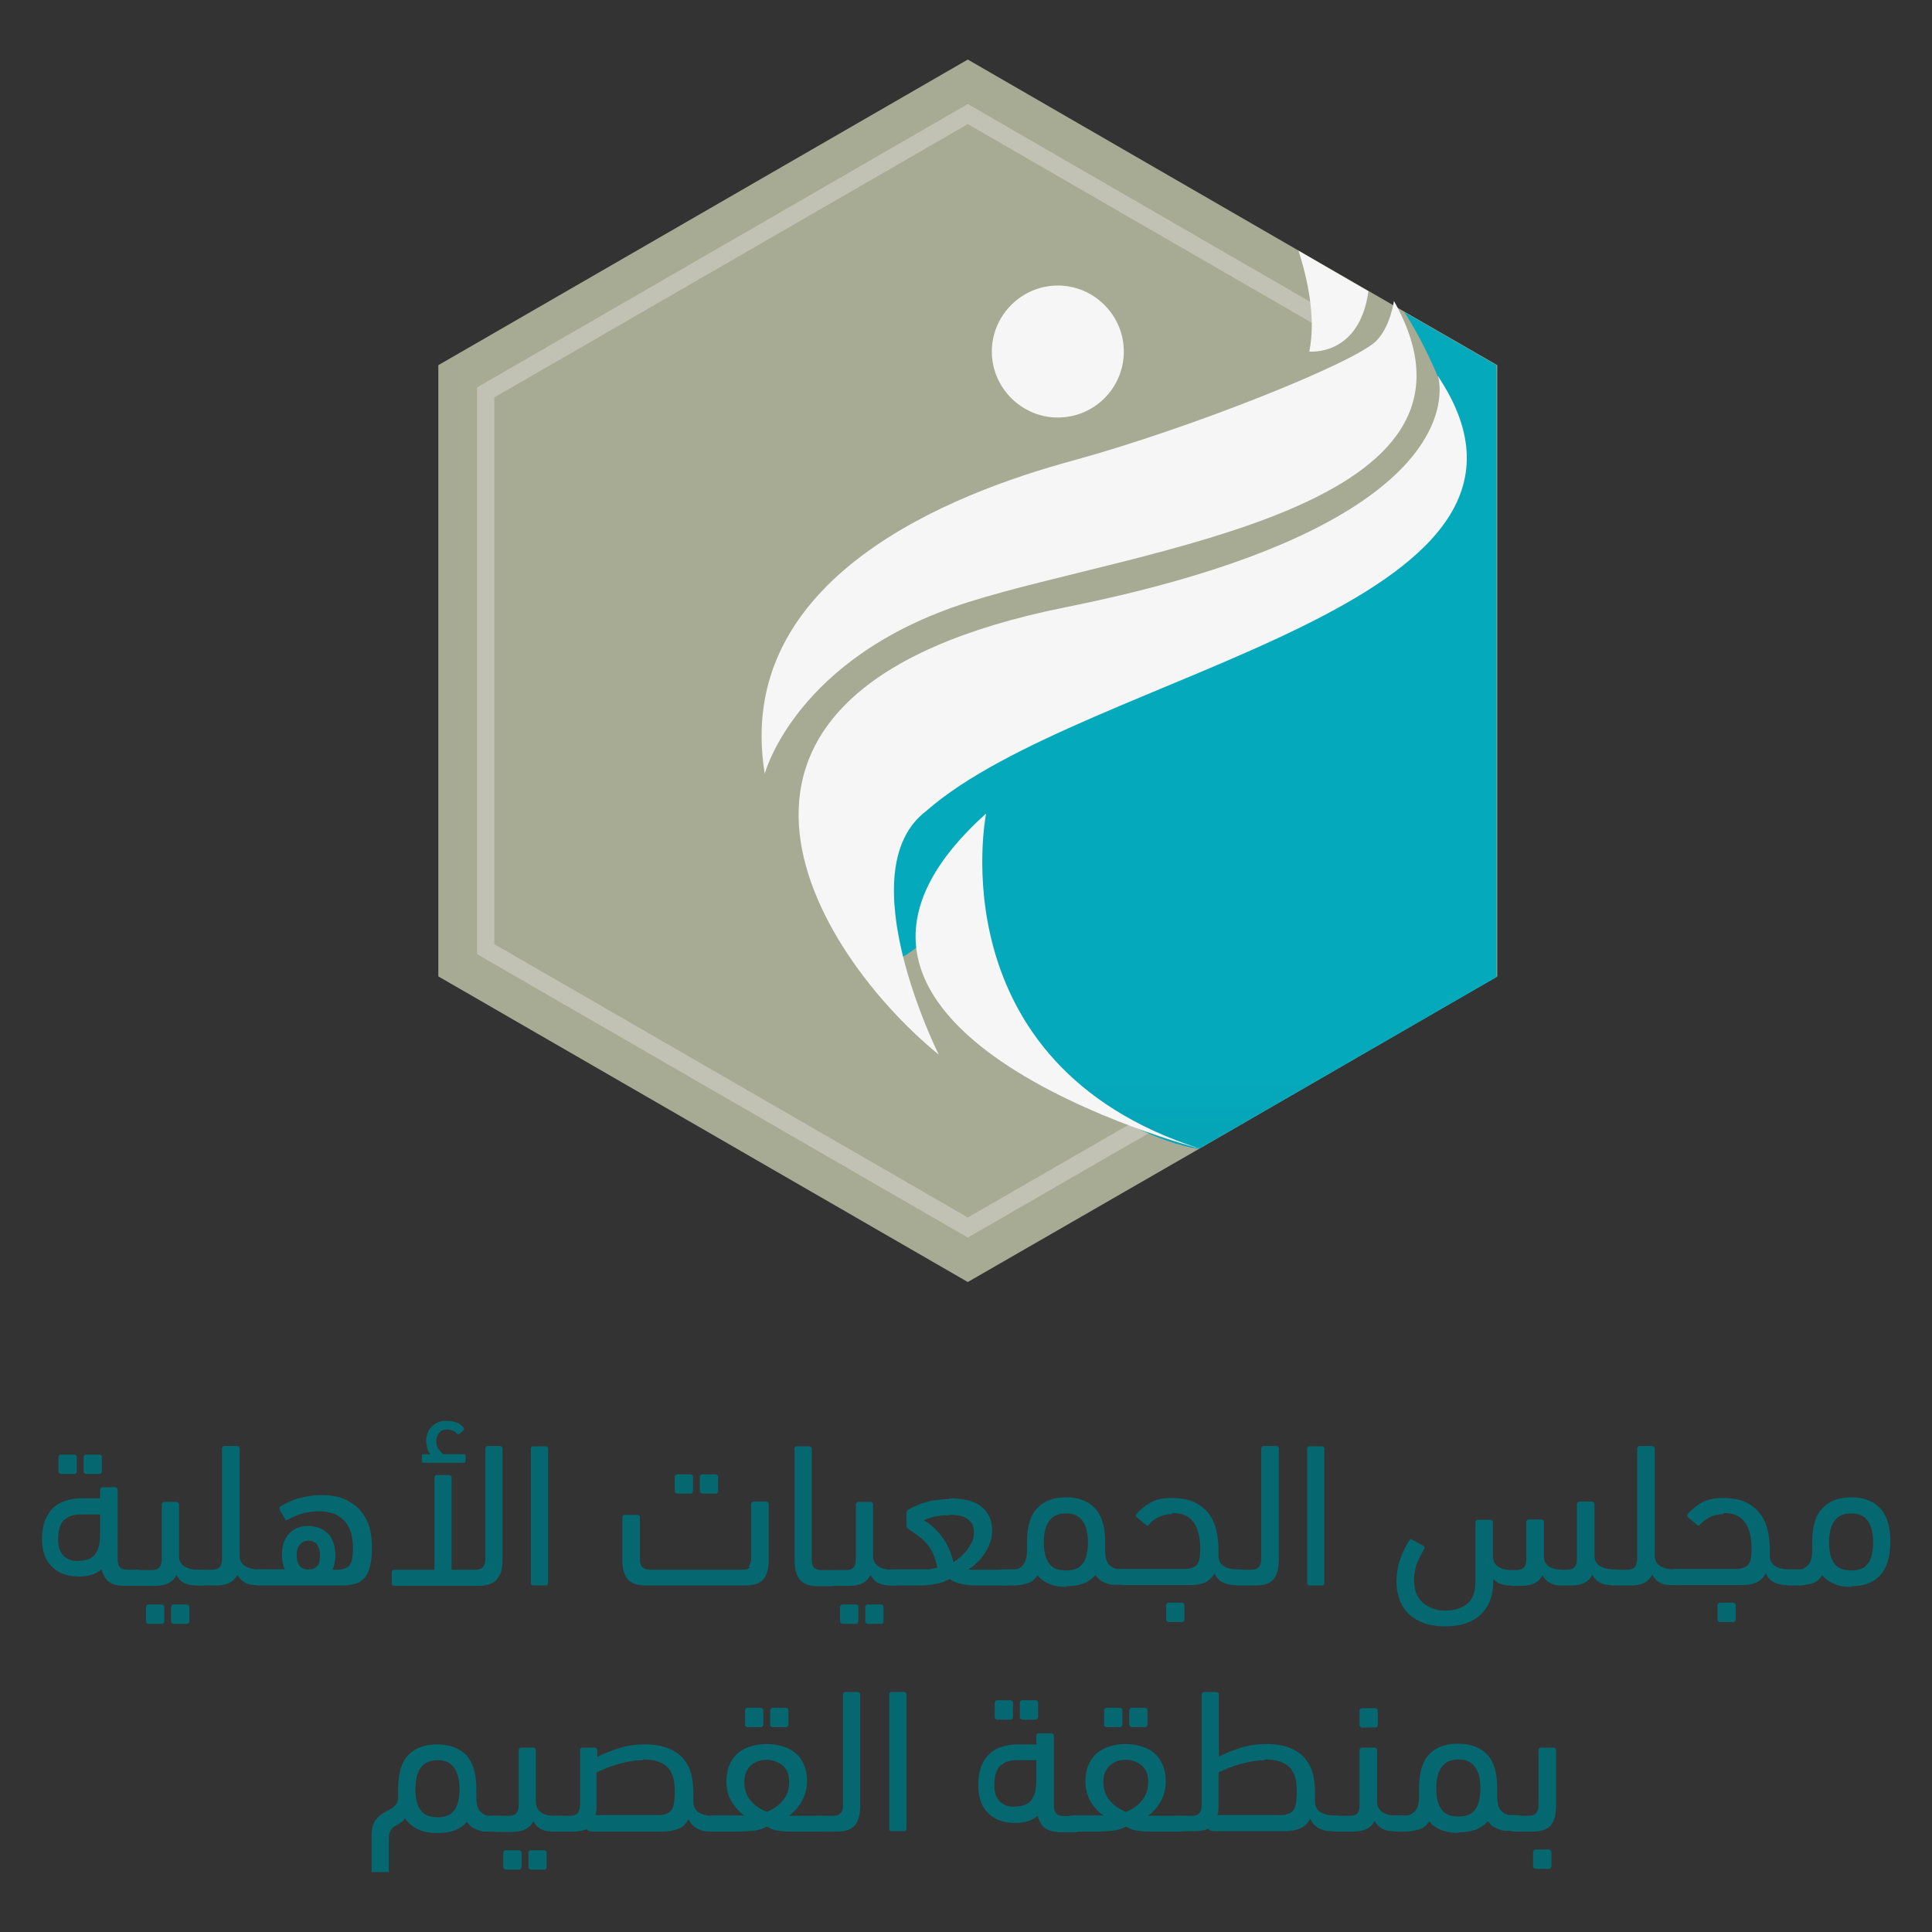 <svg xmlns="http://www.w3.org/2000/svg" xmlns:xlink="http://www.w3.org/1999/xlink" id="Layer_1" viewBox="0 0 53.86 53.86"><rect x="0" y="0" width="53.86" height="53.86" fill="#333333" stroke="none"/><defs><style>.cls-1{fill:none;}.cls-2{fill:url(#linear-gradient);}.cls-3{clip-path:url(#clippath);}.cls-4{fill:#f6f6f6;}.cls-5{fill:#c1c2b4;}.cls-6{fill:#a7ab94;}.cls-7{fill:#05676f;}.cls-8{clip-path:url(#clippath-1);}.cls-9{clip-path:url(#clippath-2);}</style><clipPath id="clippath"><rect class="cls-1" width="53.86" height="53.86"></rect></clipPath><clipPath id="clippath-1"><path class="cls-1" d="M40.1,10.49c.77,1.85,0,3.74-.79,4.25-.78,.51-4.2,1.76-6.42,2.77-2.22,1.02-8.08,3.33-8.87,4.3-.78,.97,.37,4.59,.55,4.93,.18,.34,1.15-.4,1.43-.73s2.17,2.77,2.26,2.96c.09,.18,2.85,2.7,5.16,3.06h0l8.3-4.79V10.18l-2.57-1.48c.27,.42,.6,1.01,.93,1.79"></path></clipPath><linearGradient id="linear-gradient" x1="-6878.96" y1="1863.87" x2="-6877.96" y2="1863.87" gradientTransform="translate(43491.99 -160363.58) rotate(-90) scale(23.32 -23.32)" gradientUnits="userSpaceOnUse"><stop offset="0" stop-color="#05676f"></stop><stop offset="1" stop-color="#05a9bc"></stop></linearGradient><clipPath id="clippath-2"><rect class="cls-1" x="1.15" y="1.66" width="51.56" height="50.53"></rect></clipPath></defs><g id="Artwork_56"><g class="cls-3"><polygon class="cls-6" points="26.98 1.66 12.22 10.18 12.22 27.22 26.98 35.74 33.44 32.02 41.74 27.22 41.74 10.18 39.17 8.7 38.15 8.11 36.19 6.98 26.98 1.66 26.98 1.66"></polygon><polygon class="cls-5" points="26.98 34.5 13.3 26.6 13.3 10.8 26.98 2.9 36.9 8.63 36.66 9.05 26.98 3.46 13.78 11.08 13.78 26.32 26.98 33.94 31.77 31.18 32.01 31.6 26.98 34.5"></polygon><g class="cls-8"><rect class="cls-2" x="23.24" y="8.7" width="18.5" height="23.32"></rect></g><g class="cls-9"><path class="cls-4" d="M31.33,9.8c0,1.02-.83,1.84-1.84,1.84s-1.84-.83-1.84-1.84,.83-1.84,1.84-1.84,1.84,.83,1.84,1.84"></path><path class="cls-4" d="M40.09,10.49s1.32,4.09-10.39,6.44c-11.7,2.35-6.93,9.7-3.53,12.47,0,0-2.56-5.12-.35-6.79,4.43-3.9,18.56-5.68,14.27-12.12"></path><path class="cls-4" d="M21.32,21.57s.85-3.25,5.66-4.78c4.8-1.52,15.16-2.58,11.88-8.4,0,0-.1,.73-.5,1.12-.6,.6-5.13,2.42-8.45,3.33-3.32,.9-9.49,3.25-8.59,8.73"></path><path class="cls-4" d="M27.49,22.68s-1.4,6.97,5.95,9.34c0,0-12.67-3.31-5.95-9.34"></path><path class="cls-4" d="M38.15,8.11c-.25,1.84-1.65,1.69-1.65,1.69,.19-.92-.04-2-.3-2.81l1.95,1.13Z"></path><path class="cls-7" d="M2.79,41.77v-.25s.02-.06,.06-.06h.37s.06,.02,.06,.06v1.94c0,.11,.02,.19,.07,.24,.04,.04,.11,.06,.21,.06h.25c.15,0,.23,.08,.23,.23,0,.1-.02,.16-.05,.18-.04,.02-.09,.04-.17,.04h-.34c-.19,0-.33-.03-.44-.11-.1-.07-.17-.19-.21-.35-.08,.07-.17,.12-.27,.15-.11,.03-.22,.05-.35,.05-.15,0-.29-.02-.41-.06-.13-.04-.24-.11-.33-.19-.09-.09-.17-.19-.22-.32-.05-.13-.08-.29-.08-.47,0-.21,.03-.39,.09-.54,.06-.14,.14-.26,.24-.35,.1-.09,.22-.15,.35-.19,.13-.04,.27-.06,.41-.06h.56Zm-.59,1.74c.22,0,.37-.06,.46-.19,.09-.13,.13-.31,.13-.53v-.57h-.56c-.18,0-.32,.05-.44,.15-.11,.1-.17,.28-.17,.55,0,.2,.05,.35,.15,.45s.24,.15,.42,.15m-.5-2.43s-.06-.02-.06-.06v-.42s.02-.06,.06-.06h.39s.06,.02,.06,.06v.42s-.02,.06-.06,.06h-.39Zm.7,0s-.06-.02-.06-.06v-.42s.02-.06,.06-.06h.39s.06,.02,.06,.06v.42s-.02,.06-.06,.06h-.39Z"></path><path class="cls-7" d="M3.84,44.21c-.08,0-.13-.01-.17-.04-.04-.03-.06-.08-.06-.16,0-.1,.02-.16,.06-.19,.04-.03,.09-.05,.17-.05h.39c.1,0,.16-.02,.21-.07,.04-.04,.07-.12,.07-.24v-1.53s.02-.06,.06-.06h.36s.06,.02,.06,.06v1.44c0,.13,.05,.23,.14,.29s.22,.1,.37,.1h.07c.08,0,.13,.02,.17,.05,.04,.03,.06,.09,.06,.16,0,.1-.02,.16-.05,.19-.04,.03-.09,.04-.17,.04h-.13c-.12,0-.23-.03-.32-.07-.09-.05-.16-.12-.21-.22-.1,.2-.29,.3-.59,.3h-.47Zm.29,1.06s-.06-.02-.06-.06v-.42s.02-.06,.06-.06h.39s.06,.02,.06,.06v.42s-.02,.06-.06,.06h-.39Zm.7,0s-.06-.02-.06-.06v-.42s.02-.06,.06-.06h.39s.06,.02,.06,.06v.42s-.02,.06-.06,.06h-.39Z"></path><path class="cls-7" d="M5.56,44.2c-.08,0-.13-.01-.17-.04-.04-.03-.06-.08-.06-.16,0-.09,.02-.16,.05-.19,.04-.03,.09-.05,.17-.05h.36c.1,0,.16-.02,.21-.07,.04-.04,.07-.12,.07-.24v-3.08s.02-.06,.06-.06h.37s.06,.02,.06,.06v2.99c0,.13,.05,.23,.14,.29,.09,.06,.22,.1,.37,.1h.07c.08,0,.13,.02,.17,.05,.04,.03,.06,.09,.06,.16,0,.1-.02,.16-.05,.19-.04,.03-.09,.04-.17,.04h-.12c-.12,0-.23-.02-.32-.07-.09-.05-.16-.12-.21-.22-.1,.2-.29,.3-.59,.3h-.45Z"></path><path class="cls-7" d="M8.89,42.13c-.13,0-.27,.02-.41,.05-.14,.03-.29,.1-.44,.18-.02,0-.03,.01-.05,.02-.01,0-.03,0-.03-.01l-.16-.27s-.02-.07,0-.09c.17-.11,.36-.2,.56-.25,.2-.05,.39-.08,.58-.08,.29,0,.52,.04,.7,.13,.18,.09,.33,.2,.44,.34,.11,.14,.19,.3,.23,.47,.04,.17,.06,.34,.06,.51,0,.21-.02,.38-.05,.52-.03,.14-.08,.25-.15,.33-.07,.08-.15,.14-.26,.17-.1,.03-.23,.05-.37,.05h-2.3c-.15,0-.23-.08-.23-.23,0-.1,.02-.15,.05-.18,.04-.02,.09-.04,.17-.04h.71c-.05-.11-.08-.25-.08-.4,0-.27,.07-.47,.21-.61,.14-.14,.32-.2,.53-.2,.1,0,.2,.02,.29,.05,.09,.03,.17,.09,.24,.15s.12,.15,.16,.26c.04,.1,.06,.22,.06,.36,0,.15-.03,.28-.08,.4h.07c.11,0,.19,0,.26-.03,.06-.02,.11-.05,.15-.1,.03-.05,.06-.11,.07-.19,.01-.08,.02-.18,.02-.31s-.02-.26-.05-.38c-.03-.12-.09-.23-.16-.32-.08-.09-.18-.17-.3-.22-.13-.05-.28-.08-.46-.08m-.26,.82c-.11,0-.19,.04-.25,.11-.06,.07-.09,.17-.09,.3s.03,.23,.08,.29c.05,.06,.13,.1,.22,.1h.06c.1,0,.17-.04,.22-.1,.05-.06,.07-.16,.07-.29s-.03-.23-.08-.3c-.06-.07-.14-.11-.24-.11"></path><path class="cls-7" d="M12.58,43.76h.67c.1,0,.16-.02,.21-.07,.04-.04,.07-.12,.07-.24v-3.08s.02-.06,.06-.06h.36s.06,.02,.06,.06v3.11c0,.25-.05,.43-.16,.55-.1,.12-.27,.18-.51,.18h-2.36s-.06-.02-.06-.06v-.33s.02-.06,.06-.06h1.13v-2.58s.02-.06,.06-.06h.36s.06,.02,.06,.06v2.58Zm-.6-3.24s-.06-.09-.07-.15-.03-.13-.03-.2c0-.06,.01-.12,.03-.19,.02-.07,.05-.13,.1-.18,.05-.06,.11-.1,.18-.14,.07-.04,.17-.05,.28-.05,.1,0,.19,.02,.27,.05,.08,.03,.14,.08,.19,.15,.01,.03,.01,.05,0,.06l-.12,.1s-.05,.03-.06,.01c-.03-.04-.07-.07-.12-.09-.05-.02-.1-.04-.15-.04-.11,0-.19,.03-.24,.1-.05,.06-.08,.14-.08,.23s.02,.16,.07,.22c.04,.06,.09,.11,.13,.14h.59s.03,.01,.03,.04v.16s-.01,.04-.03,.04h-1.16s-.03-.01-.03-.04v-.16s.01-.04,.03-.04h.22Z"></path><rect class="cls-7" x="14.8" y="40.32" width=".48" height="3.88" rx=".06" ry=".06"></rect><path class="cls-7" d="M20.87,43.69s.07-.12,.07-.24v-1.53s.02-.06,.06-.06h.37s.06,.02,.06,.06v1.56c0,.25-.05,.43-.15,.55-.1,.12-.28,.17-.52,.17h-2.75c-.24,0-.41-.06-.51-.17-.1-.12-.15-.3-.15-.55v-1.19s.02-.06,.06-.06h.37s.06,.02,.06,.06v1.16c0,.12,.02,.19,.07,.24,.04,.04,.11,.07,.21,.07h2.58c.1,0,.17-.02,.21-.07m-2.04-2.05s-.06-.02-.06-.06v-.42s.02-.06,.06-.06h.39s.06,.02,.06,.06v.42s-.02,.06-.06,.06h-.39Zm.7,0s-.06-.02-.06-.06v-.42s.02-.06,.06-.06h.39s.06,.02,.06,.06v.42s-.02,.06-.06,.06h-.39Z"></path><path class="cls-7" d="M22.14,40.38s.02-.06,.06-.06h.37s.06,.02,.06,.06v3.08c0,.12,.02,.19,.06,.24,.04,.04,.11,.07,.21,.07h.25c.15,0,.23,.08,.23,.23,0,.09-.02,.15-.06,.18-.04,.02-.09,.04-.17,.04h-.34c-.24,0-.41-.06-.51-.18-.1-.12-.15-.3-.15-.55v-3.11Z"></path><path class="cls-7" d="M23.19,44.21c-.08,0-.13-.01-.17-.04-.04-.03-.06-.08-.06-.16,0-.1,.02-.16,.06-.19,.04-.03,.09-.05,.17-.05h.39c.09,0,.16-.02,.21-.07,.04-.04,.07-.12,.07-.24v-1.53s.02-.06,.06-.06h.36s.06,.02,.06,.06v1.44c0,.13,.05,.23,.14,.29s.22,.1,.37,.1h.07c.08,0,.13,.02,.17,.05,.04,.03,.06,.09,.06,.16,0,.1-.02,.16-.05,.19-.04,.03-.09,.04-.17,.04h-.13c-.12,0-.23-.03-.32-.07-.09-.05-.16-.12-.21-.22-.1,.2-.29,.3-.59,.3h-.47Zm.29,1.06s-.06-.02-.06-.06v-.42s.02-.06,.06-.06h.39s.06,.02,.06,.06v.42s-.02,.06-.06,.06h-.39Zm.7,0s-.06-.02-.06-.06v-.42s.02-.06,.06-.06h.39s.06,.02,.06,.06v.42s-.02,.06-.06,.06h-.39Z"></path><path class="cls-7" d="M26.47,41.77c.41,0,.71,.08,.9,.24,.19,.16,.29,.38,.29,.65,0,.12-.02,.24-.06,.35-.04,.11-.09,.21-.16,.31-.06,.09-.13,.18-.21,.25-.08,.08-.16,.14-.23,.18,.03,0,.05,.01,.08,.01h.93c.08,0,.13,.01,.17,.04,.04,.03,.06,.08,.06,.16,0,.1-.02,.16-.05,.19-.04,.03-.09,.05-.17,.05h-.81c-.14,0-.27-.01-.39-.04-.12-.02-.24-.07-.35-.14-.13,.07-.26,.12-.4,.14-.14,.02-.27,.04-.38,.04h-.78c-.15,0-.23-.08-.23-.23,0-.1,.02-.15,.05-.18,.04-.02,.09-.04,.17-.04h.74c.05,0,.11,0,.2,0,.08,0,.18-.02,.29-.05-.03-.15-.07-.28-.12-.39-.05-.11-.11-.2-.18-.28-.07-.08-.14-.15-.23-.21-.08-.06-.16-.12-.25-.18-.03-.02-.06-.04-.07-.06,0-.02-.01-.03-.01-.05v-.34c0-.05,.02-.09,.06-.11,.05-.03,.11-.06,.18-.09,.07-.03,.16-.07,.26-.1,.1-.03,.2-.06,.32-.07s.24-.03,.37-.03m0,.45c-.17,0-.32,.02-.45,.05-.13,.04-.22,.07-.26,.09,.19,.11,.36,.26,.51,.46,.15,.2,.25,.43,.32,.71,.06-.04,.13-.09,.19-.14,.07-.06,.13-.12,.19-.2,.05-.07,.1-.15,.14-.23,.04-.09,.05-.17,.05-.27s-.02-.17-.05-.23c-.04-.06-.09-.11-.15-.15-.06-.04-.13-.06-.22-.08-.09-.02-.18-.02-.27-.02"></path><path class="cls-7" d="M29.74,44.24c-.18,0-.34-.02-.47-.08-.14-.05-.25-.13-.35-.24-.08,.12-.18,.2-.31,.23-.12,.03-.24,.05-.35,.05h-.25c-.15,0-.23-.08-.23-.23,0-.1,.02-.15,.05-.18,.04-.02,.09-.04,.17-.04h.29s.08,0,.12-.03,.08-.05,.11-.09c.03-.04,.06-.09,.08-.16,.02-.07,.03-.15,.03-.25,0-.04,0-.08,0-.11v-.12c0-.44,.1-.76,.29-.95,.19-.2,.46-.3,.8-.3s.6,.1,.8,.3c.19,.2,.29,.51,.29,.95,0,.04,0,.08,0,.12,0,.04,0,.08,0,.12,0,.19,.04,.33,.12,.4,.07,.07,.15,.11,.24,.11h.16c.08,0,.13,.02,.17,.05,.04,.03,.06,.09,.06,.16,0,.1-.02,.16-.06,.19-.04,.03-.09,.04-.17,.04h-.13c-.05,0-.11,0-.17,0-.06,0-.12-.02-.18-.04-.06-.02-.11-.05-.17-.08-.05-.04-.1-.09-.14-.15-.1,.11-.21,.19-.35,.24-.14,.05-.29,.07-.47,.07m0-2.03c-.21,0-.37,.07-.47,.21-.1,.14-.15,.34-.15,.59,0,.27,.05,.47,.15,.6,.1,.13,.25,.19,.47,.19s.37-.06,.46-.19c.1-.12,.15-.32,.15-.6,0-.25-.05-.45-.15-.59-.1-.14-.25-.21-.46-.21"></path><path class="cls-7" d="M32.67,42.21c-.13,0-.25,.03-.36,.08-.11,.05-.2,.12-.29,.22-.02,.03-.05,.03-.08,0l-.25-.21s-.04-.05-.02-.08c.11-.13,.24-.24,.4-.33,.16-.09,.35-.13,.58-.13,.26,0,.48,.04,.65,.12,.17,.08,.3,.19,.4,.32s.17,.29,.21,.46c.04,.18,.06,.36,.06,.54,0,.03,0,.07,0,.1,0,.03,0,.06,0,.09,0,.12,.06,.21,.15,.27s.21,.09,.36,.09h.06c.08,0,.13,.02,.17,.05,.04,.03,.06,.09,.06,.16,0,.1-.02,.16-.05,.19-.04,.03-.09,.04-.17,.04h-.12c-.13,0-.24-.03-.35-.08-.1-.05-.18-.14-.22-.25-.07,.12-.16,.21-.27,.26-.12,.05-.26,.07-.44,.07h-1.8c-.15,0-.23-.08-.23-.23,0-.1,.02-.16,.05-.18,.04-.02,.09-.04,.17-.04h1.62c.11,0,.19,0,.26-.03,.07-.02,.11-.05,.15-.09,.03-.04,.06-.1,.07-.17,.01-.07,.02-.16,.02-.26,0-.15-.01-.28-.04-.41-.03-.12-.07-.23-.13-.32-.06-.09-.14-.16-.24-.21-.1-.05-.22-.07-.37-.07m-.11,3.04s-.06-.02-.06-.06v-.42s.02-.06,.06-.06h.39s.06,.02,.06,.06v.42s-.02,.06-.06,.06h-.39Z"></path><path class="cls-7" d="M34.53,44.2c-.08,0-.13-.01-.17-.04-.04-.03-.06-.08-.06-.16,0-.09,.02-.16,.05-.19,.04-.03,.09-.05,.17-.05h.36c.1,0,.16-.02,.21-.07,.04-.04,.07-.12,.07-.24v-3.08s.02-.06,.06-.06h.37s.06,.02,.06,.06v3.11c0,.25-.05,.43-.15,.55-.1,.12-.27,.17-.51,.17h-.45Z"></path><rect class="cls-7" x="36.44" y="40.32" width=".48" height="3.88" rx=".06" ry=".06"></rect><path class="cls-7" d="M42.09,44.2c-.2,0-.35-.06-.46-.18v.07c0,.39-.12,.7-.35,.92-.23,.22-.56,.33-1,.33-.21,0-.39-.03-.56-.08-.17-.06-.31-.14-.42-.24-.12-.11-.21-.24-.27-.39-.06-.15-.1-.33-.1-.53,0-.23,.04-.44,.11-.65,.08-.21,.16-.38,.26-.52,.02-.03,.04-.03,.08,0l.31,.17s.04,.04,.02,.07c-.07,.11-.13,.24-.2,.39-.06,.16-.09,.32-.09,.49s.03,.3,.08,.41c.06,.11,.13,.2,.21,.26,.09,.06,.18,.11,.29,.14,.1,.03,.2,.04,.3,.04,.24,0,.44-.06,.6-.19,.16-.13,.23-.33,.23-.61v-1.67s.02-.06,.06-.06h.37s.06,.02,.06,.06v.95c0,.13,.05,.23,.14,.29,.09,.06,.21,.1,.37,.1h.14c.1,0,.16-.02,.21-.07,.04-.04,.07-.12,.07-.24v-1.04s.02-.06,.06-.06h.37s.06,.02,.06,.06v.98c0,.12,.05,.21,.14,.27,.09,.06,.22,.09,.37,.09h.13c.1,0,.16-.02,.21-.07s.07-.12,.07-.24v-1.53s.02-.06,.06-.06h.37s.06,.02,.06,.06v1.44c0,.13,.05,.23,.14,.29,.09,.06,.22,.1,.37,.1h.06c.08,0,.13,.02,.17,.05,.04,.03,.06,.09,.06,.16,0,.1-.02,.16-.05,.19-.04,.03-.09,.04-.17,.04h-.11c-.12,0-.23-.02-.32-.07-.09-.05-.16-.12-.21-.22-.1,.2-.29,.3-.59,.3h-.27c-.12,0-.23-.02-.32-.07-.09-.05-.16-.12-.21-.22-.09,.2-.29,.3-.59,.3h-.27Z"></path><path class="cls-7" d="M45.01,44.2c-.08,0-.13-.01-.17-.04-.04-.03-.06-.08-.06-.16,0-.09,.02-.16,.05-.19,.04-.03,.09-.05,.17-.05h.36c.1,0,.16-.02,.21-.07,.04-.04,.07-.12,.07-.24v-3.08s.02-.06,.06-.06h.37s.06,.02,.06,.06v2.99c0,.13,.05,.23,.14,.29,.09,.06,.22,.1,.37,.1h.07c.08,0,.13,.02,.17,.05,.04,.03,.06,.09,.06,.16,0,.1-.02,.16-.06,.19-.04,.03-.09,.04-.17,.04h-.12c-.12,0-.23-.02-.32-.07-.09-.05-.16-.12-.21-.22-.1,.2-.29,.3-.59,.3h-.44Z"></path><path class="cls-7" d="M48.04,42.21c-.13,0-.25,.03-.36,.08-.11,.05-.2,.12-.29,.22-.02,.03-.05,.03-.08,0l-.25-.21s-.04-.05-.02-.08c.11-.13,.24-.24,.4-.33,.16-.09,.35-.13,.58-.13,.26,0,.48,.04,.65,.12,.17,.08,.3,.19,.4,.32,.1,.13,.17,.29,.21,.46,.04,.18,.06,.36,.06,.54,0,.03,0,.07,0,.1,0,.03,0,.06,0,.09,0,.12,.06,.21,.15,.27s.21,.09,.36,.09h.06c.08,0,.13,.02,.17,.05,.04,.03,.06,.09,.06,.16,0,.1-.02,.16-.05,.19-.04,.03-.09,.04-.17,.04h-.12c-.13,0-.24-.03-.35-.08-.1-.05-.18-.14-.22-.25-.07,.12-.16,.21-.27,.26-.12,.05-.26,.07-.44,.07h-1.8c-.15,0-.23-.08-.23-.23,0-.1,.02-.16,.05-.18,.04-.02,.09-.04,.17-.04h1.62c.11,0,.19,0,.26-.03,.07-.02,.11-.05,.15-.09,.03-.04,.06-.1,.07-.17,.01-.07,.02-.16,.02-.26,0-.15-.01-.28-.04-.41-.03-.12-.07-.23-.13-.32-.06-.09-.14-.16-.24-.21-.1-.05-.22-.07-.37-.07m-.11,3.04s-.06-.02-.06-.06v-.42s.02-.06,.06-.06h.39s.06,.02,.06,.06v.42s-.02,.06-.06,.06h-.39Z"></path><path class="cls-7" d="M51.62,44.24c-.18,0-.34-.02-.47-.08-.14-.05-.25-.13-.35-.24-.08,.12-.18,.2-.31,.23-.12,.03-.24,.05-.35,.05h-.25c-.15,0-.23-.08-.23-.23,0-.1,.02-.15,.05-.18,.04-.02,.09-.04,.17-.04h.29s.08,0,.12-.03,.08-.05,.12-.09c.03-.04,.06-.09,.08-.16,.02-.07,.03-.15,.03-.25,0-.04,0-.08,0-.11v-.12c0-.44,.1-.76,.29-.95,.19-.2,.46-.3,.8-.3s.6,.1,.8,.3c.19,.2,.29,.51,.29,.95,0,.22-.03,.4-.08,.56-.05,.16-.12,.28-.22,.38-.09,.1-.21,.17-.34,.22-.14,.05-.29,.07-.45,.07m0-2.03c-.21,0-.37,.07-.47,.21-.1,.14-.15,.34-.15,.59,0,.27,.05,.47,.15,.6,.1,.13,.25,.19,.47,.19s.37-.06,.46-.19c.1-.12,.15-.32,.15-.6,0-.25-.05-.45-.15-.59-.1-.14-.25-.21-.46-.21"></path><path class="cls-7" d="M12.18,51.1c-.2,0-.37-.03-.52-.1-.15-.06-.27-.17-.37-.31-.04,.06-.08,.1-.13,.13-.05,.03-.1,.06-.15,.09-.05,.03-.09,.07-.12,.12-.03,.05-.05,.13-.05,.23v.93h-.48v-1.05c0-.12,.02-.22,.05-.29,.03-.08,.08-.14,.13-.19,.05-.05,.11-.1,.17-.13,.06-.03,.12-.07,.18-.1,.06-.03,.1-.07,.14-.12,.04-.04,.06-.1,.07-.17,0-.04,0-.09,0-.13,0-.04,0-.09,0-.14,0-.44,.1-.76,.29-.95,.19-.2,.46-.29,.8-.29s.6,.1,.8,.29c.19,.2,.29,.51,.29,.95,0,.04,0,.08,0,.12,0,.04,0,.08,0,.12,0,.19,.04,.33,.12,.4,.07,.07,.15,.11,.24,.11h.16c.08,0,.13,.02,.17,.05,.04,.03,.06,.09,.06,.16,0,.1-.02,.16-.05,.19-.04,.03-.1,.04-.18,.04h-.12c-.05,0-.11,0-.17,0-.06,0-.12-.02-.18-.04-.06-.02-.11-.05-.17-.08-.05-.04-.1-.09-.14-.15-.1,.11-.21,.19-.35,.24-.14,.05-.29,.07-.47,.07m0-2.03c-.21,0-.37,.07-.47,.21-.1,.14-.15,.34-.15,.59,0,.27,.05,.47,.15,.6,.1,.13,.25,.19,.47,.19s.37-.06,.46-.19c.1-.12,.15-.33,.15-.6,0-.25-.05-.45-.15-.59-.1-.14-.25-.21-.46-.21"></path><path class="cls-7" d="M13.8,51.06c-.08,0-.13-.01-.17-.04-.04-.03-.06-.08-.06-.16,0-.1,.02-.16,.05-.19,.04-.04,.09-.05,.17-.05h.39c.1,0,.16-.02,.21-.07,.04-.04,.07-.12,.07-.24v-1.53s.02-.06,.06-.06h.36s.06,.02,.06,.06v1.45c0,.13,.05,.23,.14,.29,.09,.07,.22,.1,.37,.1h.07c.08,0,.13,.02,.17,.05,.04,.03,.06,.09,.06,.16,0,.1-.02,.16-.05,.19-.04,.03-.09,.04-.17,.04h-.13c-.12,0-.23-.02-.32-.07-.09-.05-.16-.12-.21-.22-.1,.2-.29,.3-.59,.3h-.47Zm.29,1.06s-.06-.02-.06-.06v-.42s.02-.06,.06-.06h.39s.06,.02,.06,.06v.42s-.02,.06-.06,.06h-.39Zm.7,0s-.06-.02-.06-.06v-.42s.02-.06,.06-.06h.39s.06,.02,.06,.06v.42s-.02,.06-.06,.06h-.39Z"></path><path class="cls-7" d="M15.53,51.06c-.08,0-.13-.01-.17-.04-.04-.03-.06-.08-.06-.16,0-.1,.02-.16,.05-.19,.04-.03,.1-.05,.18-.05h.36c.09,0,.16-.02,.21-.07,.04-.04,.07-.12,.07-.24v-1.53s.02-.06,.06-.06h.36s.06,.02,.06,.06v.2c.19-.1,.4-.18,.62-.25,.23-.07,.46-.1,.7-.1,.27,0,.49,.04,.66,.11,.18,.07,.32,.17,.42,.29,.1,.12,.18,.27,.22,.43,.04,.16,.06,.34,.06,.52,0,.05,0,.1,0,.14,0,.04,0,.08,0,.11,0,.13,.05,.23,.14,.29,.09,.06,.22,.1,.37,.1h.06c.08,0,.13,.02,.17,.05,.04,.03,.06,.09,.06,.16,0,.1-.02,.16-.06,.19-.04,.03-.09,.04-.17,.04h-.12c-.13,0-.25-.03-.36-.09-.1-.06-.18-.15-.22-.26-.07,.13-.16,.22-.28,.27-.12,.05-.27,.08-.46,.08h-1.92c-.09,0-.16-.02-.19-.07-.1,.05-.22,.07-.38,.07h-.44Zm2.4-1.99c-.11,0-.23,.01-.35,.03-.12,.02-.23,.05-.35,.08-.11,.03-.22,.07-.32,.11-.1,.04-.19,.08-.28,.12v.92c0,.09,0,.19-.03,.27h1.69c.11,0,.19,0,.26-.03,.07-.02,.12-.05,.16-.1,.04-.05,.06-.11,.08-.2,.01-.09,.02-.19,.02-.33,0-.14-.01-.27-.04-.38-.03-.11-.08-.2-.15-.28-.07-.08-.16-.13-.27-.17s-.26-.06-.43-.06"></path><path class="cls-7" d="M21.37,48.62c.19,0,.36,.03,.5,.08,.14,.05,.26,.12,.35,.21,.09,.09,.16,.2,.21,.33,.05,.13,.07,.27,.07,.42,0,.19-.05,.37-.14,.54-.09,.17-.21,.31-.37,.42,.02,0,.05,0,.09,0h.79c.08,0,.13,.01,.17,.04s.06,.08,.06,.16c0,.1-.02,.16-.05,.19-.04,.03-.09,.05-.17,.05h-.76c-.14,0-.27,0-.39-.02-.12-.01-.24-.05-.35-.12-.12,.07-.26,.11-.4,.12-.14,.01-.27,.02-.38,.02h-.69c-.15,0-.23-.08-.23-.23,0-.1,.02-.16,.06-.18,.04-.03,.09-.04,.17-.04h.84c-.16-.11-.28-.25-.37-.41-.09-.17-.13-.35-.13-.54,0-.15,.02-.29,.07-.42,.05-.13,.12-.24,.21-.33,.09-.09,.21-.16,.35-.21,.14-.05,.31-.08,.5-.08m0,.44c-.18,0-.33,.05-.45,.16-.12,.11-.18,.26-.18,.46s.06,.38,.18,.52c.12,.14,.27,.24,.45,.31,.18-.07,.32-.17,.44-.31,.12-.14,.18-.31,.18-.52s-.06-.36-.18-.46-.27-.16-.45-.16m-.54-.91s-.06-.02-.06-.06v-.42s.02-.06,.06-.06h.39s.06,.02,.06,.06v.42s-.02,.06-.06,.06h-.39Zm.7,0s-.06-.02-.06-.06v-.42s.02-.06,.06-.06h.39s.06,.02,.06,.06v.42s-.02,.06-.06,.06h-.39Z"></path><path class="cls-7" d="M22.87,51.06c-.08,0-.13-.01-.17-.04-.04-.03-.06-.08-.06-.16,0-.1,.02-.16,.05-.19,.04-.03,.09-.05,.17-.05h.36c.1,0,.16-.02,.21-.07s.07-.12,.07-.24v-3.08s.02-.06,.06-.06h.36s.06,.02,.06,.06v3.11c0,.25-.05,.43-.15,.55-.1,.12-.27,.17-.51,.17h-.44Z"></path><rect class="cls-7" x="24.79" y="47.17" width=".48" height="3.88" rx=".06" ry=".06"></rect><path class="cls-7" d="M28.89,48.62v-.24s.02-.06,.06-.06h.37s.06,.02,.06,.06v1.94c0,.11,.02,.19,.07,.24,.04,.04,.11,.07,.21,.07h.25c.15,0,.23,.08,.23,.23,0,.09-.02,.15-.05,.18-.04,.03-.09,.04-.17,.04h-.34c-.19,0-.33-.04-.44-.11-.1-.07-.17-.19-.21-.35-.08,.07-.17,.12-.27,.15-.11,.03-.22,.05-.35,.05-.15,0-.29-.02-.41-.06-.13-.04-.24-.11-.33-.19-.09-.09-.17-.19-.22-.33-.05-.13-.08-.29-.08-.47,0-.21,.03-.39,.09-.54,.06-.15,.14-.26,.24-.35,.1-.09,.21-.15,.35-.19s.27-.06,.41-.06h.56Zm-.59,1.74c.22,0,.37-.06,.46-.19,.09-.13,.13-.31,.13-.53v-.57h-.56c-.18,0-.32,.05-.44,.15-.11,.1-.17,.28-.17,.55,0,.2,.05,.35,.15,.45,.1,.1,.24,.15,.42,.15m-.5-2.43s-.06-.02-.06-.06v-.42s.02-.06,.06-.06h.39s.06,.02,.06,.06v.42s-.02,.06-.06,.06h-.39Zm.7,0s-.06-.02-.06-.06v-.42s.02-.06,.06-.06h.39s.06,.02,.06,.06v.42s-.02,.06-.06,.06h-.39Z"></path><path class="cls-7" d="M31.37,48.62c.19,0,.36,.03,.5,.08,.14,.05,.26,.12,.35,.21,.09,.09,.16,.2,.21,.33,.05,.13,.07,.27,.07,.42,0,.19-.04,.37-.13,.54-.09,.17-.21,.31-.37,.42,.02,0,.05,0,.09,0h.79c.08,0,.13,.01,.17,.04,.04,.03,.06,.08,.06,.16,0,.1-.02,.16-.05,.19-.04,.03-.09,.05-.17,.05h-.76c-.14,0-.27,0-.39-.02-.12-.01-.24-.05-.35-.12-.12,.07-.26,.11-.4,.12-.14,.01-.27,.02-.38,.02h-.69c-.15,0-.23-.08-.23-.23,0-.1,.02-.16,.06-.18,.04-.03,.09-.04,.17-.04h.84c-.16-.11-.28-.25-.37-.41-.09-.17-.13-.35-.13-.54,0-.15,.02-.29,.07-.42,.05-.13,.12-.24,.21-.33,.09-.09,.21-.16,.35-.21,.14-.05,.31-.08,.5-.08m0,.44c-.18,0-.33,.05-.45,.16-.12,.11-.18,.26-.18,.46s.06,.38,.18,.52c.12,.14,.27,.24,.45,.31,.18-.07,.32-.17,.44-.31,.12-.14,.18-.31,.18-.52s-.06-.36-.18-.46-.27-.16-.45-.16m-.54-.91s-.06-.02-.06-.06v-.42s.02-.06,.06-.06h.39s.06,.02,.06,.06v.42s-.02,.06-.06,.06h-.39Zm.7,0s-.06-.02-.06-.06v-.42s.02-.06,.06-.06h.39s.06,.02,.06,.06v.42s-.02,.06-.06,.06h-.39Z"></path><path class="cls-7" d="M32.87,51.06c-.08,0-.13-.01-.17-.04-.04-.03-.06-.08-.06-.16,0-.1,.02-.16,.05-.19,.04-.03,.1-.05,.17-.05h.36c.1,0,.17-.02,.21-.07,.04-.04,.07-.12,.07-.24v-3.08s.02-.06,.06-.06h.36s.06,.02,.06,.06v1.74c.19-.1,.4-.18,.62-.25,.23-.07,.46-.1,.7-.1,.27,0,.49,.04,.66,.11,.18,.07,.32,.17,.42,.29,.1,.12,.18,.27,.22,.43,.04,.16,.06,.34,.06,.52,0,.05,0,.1,0,.14,0,.04,0,.08,0,.11,0,.13,.05,.23,.14,.29,.09,.06,.22,.1,.37,.1h.06c.08,0,.13,.02,.17,.05,.04,.03,.06,.09,.06,.16,0,.1-.02,.16-.06,.19-.04,.03-.09,.04-.17,.04h-.12c-.13,0-.25-.03-.36-.09-.1-.06-.18-.15-.22-.26-.07,.13-.16,.22-.28,.27-.12,.05-.27,.08-.46,.08h-1.92c-.09,0-.16-.02-.19-.07-.1,.05-.22,.07-.38,.07h-.44Zm2.4-1.99c-.11,0-.23,.01-.35,.03-.12,.02-.23,.05-.35,.08-.11,.03-.22,.07-.32,.11-.1,.04-.19,.08-.28,.12v.92c0,.09,0,.19-.03,.27h1.69c.11,0,.19,0,.26-.03,.07-.02,.12-.05,.16-.1,.04-.05,.06-.11,.08-.2,.01-.09,.02-.19,.02-.33,0-.14-.01-.27-.04-.38-.03-.11-.08-.2-.15-.28-.07-.08-.16-.13-.27-.17-.11-.04-.26-.06-.43-.06"></path><path class="cls-7" d="M37.28,51.06c-.08,0-.13-.01-.17-.04-.04-.03-.06-.08-.06-.16,0-.1,.02-.16,.05-.19,.04-.03,.09-.05,.17-.05h.36c.1,0,.17-.02,.21-.07,.04-.04,.06-.12,.06-.24v-1.53s.02-.06,.06-.06h.37s.06,.02,.06,.06v1.44c0,.13,.05,.23,.14,.29,.09,.07,.22,.1,.37,.1h.07c.08,0,.13,.02,.17,.05,.04,.03,.06,.09,.06,.16,0,.1-.02,.16-.05,.19-.04,.03-.09,.04-.17,.04h-.13c-.12,0-.23-.02-.32-.07-.09-.05-.16-.12-.21-.22-.09,.2-.29,.3-.59,.3h-.45Zm.68-2.9s-.06-.02-.06-.06v-.42s.02-.06,.06-.06h.39s.06,.02,.06,.06v.42s-.02,.06-.06,.06h-.39Z"></path><path class="cls-7" d="M40.66,51.1c-.18,0-.34-.03-.47-.08-.14-.05-.25-.13-.35-.24-.08,.12-.18,.2-.31,.23-.13,.03-.24,.05-.35,.05h-.25c-.15,0-.23-.08-.23-.23,0-.1,.02-.15,.05-.18s.09-.04,.17-.04h.29s.08,0,.12-.03,.08-.05,.12-.09c.03-.04,.06-.09,.08-.16,.02-.07,.03-.15,.03-.25,0-.04,0-.08,0-.11v-.12c0-.44,.1-.76,.29-.95,.19-.2,.46-.29,.8-.29s.6,.1,.8,.29c.19,.2,.29,.51,.29,.95,0,.04,0,.08,0,.12,0,.04,0,.08,0,.12,0,.19,.04,.33,.12,.4,.07,.07,.15,.11,.24,.11h.17c.08,0,.13,.02,.17,.05,.04,.03,.06,.09,.06,.16,0,.1-.02,.16-.06,.19-.04,.03-.09,.04-.17,.04h-.13c-.05,0-.11,0-.17,0-.06,0-.12-.02-.18-.04-.06-.02-.11-.05-.17-.08-.05-.04-.1-.09-.14-.15-.1,.11-.21,.19-.35,.24-.14,.05-.29,.07-.47,.07m0-2.03c-.21,0-.37,.07-.47,.21-.1,.14-.15,.34-.15,.59,0,.27,.05,.47,.15,.6,.1,.13,.25,.19,.47,.19s.37-.06,.46-.19c.1-.12,.15-.33,.15-.6,0-.25-.05-.45-.15-.59-.1-.14-.25-.21-.46-.21"></path><path class="cls-7" d="M42.25,51.06c-.08,0-.13-.01-.17-.04-.04-.03-.06-.08-.06-.16,0-.1,.02-.16,.05-.19,.04-.03,.1-.05,.18-.05h.36c.1,0,.16-.02,.21-.07,.04-.04,.07-.12,.07-.24v-1.53s.02-.06,.06-.06h.37s.06,.02,.06,.06v1.56c0,.25-.05,.43-.15,.55-.1,.12-.27,.17-.51,.17h-.44Zm.55,1.04s-.06-.02-.06-.06v-.42s.02-.06,.06-.06h.39s.06,.02,.06,.06v.42s-.02,.06-.06,.06h-.39Z"></path></g></g></g></svg>